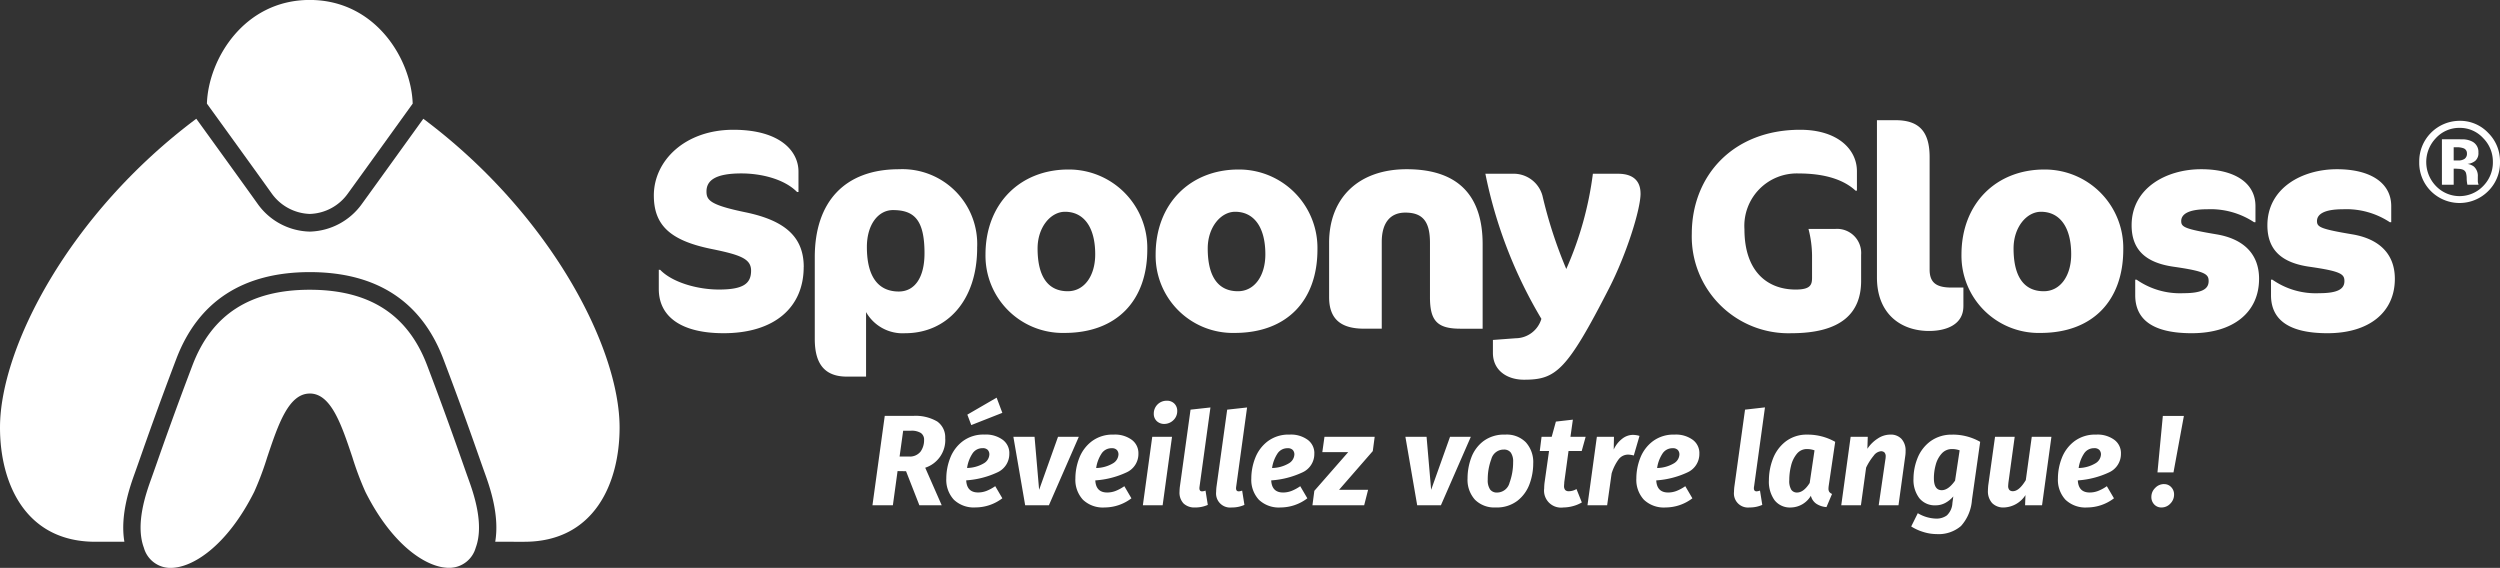 <svg id="Logo_Spoony" data-name="Logo / Spoony" xmlns="http://www.w3.org/2000/svg" width="279.763" height="63.548" viewBox="0 0 279.763 63.548">
  <rect x="0" y="0" width="279.763" height="63.548" fill="#333333" stroke="none"/>
  <path id="Tracé_1" data-name="Tracé 1" d="M106.016,35.543c0,4.509-3.255,7.41-8.96,7.41-4.713,0-7.255-1.829-7.255-4.95V35.859h.155c1.333,1.387,4.124,2.207,6.573,2.207,2.729,0,3.6-.662,3.6-2.113,0-1.324-1.178-1.766-4.434-2.428-4.651-.946-6.449-2.68-6.449-5.991,0-3.878,3.473-7.347,8.9-7.347,5.271,0,7.286,2.428,7.286,4.666v2.3h-.155c-1.426-1.45-4-2.081-6.232-2.081-2.915,0-3.907.788-3.907,2.018,0,.978.4,1.513,4.372,2.333,4.4.915,6.511,2.743,6.511,6.117ZM125.428,33.4c0,5.928-3.411,9.554-8.061,9.554a4.7,4.7,0,0,1-4.371-2.365v7.221h-2.139c-2.357,0-3.6-1.261-3.6-4.194V34.44c0-6.212,3.379-9.837,9.425-9.837a8.377,8.377,0,0,1,8.743,8.8Zm-5.891.63c0-3.72-1.116-4.855-3.535-4.855-1.612,0-2.914,1.576-2.914,4.13,0,3.689,1.551,4.982,3.565,4.982,1.86,0,2.883-1.671,2.883-4.257Zm6.824.126c0-5.739,3.907-9.522,9.27-9.522a8.777,8.777,0,0,1,8.836,8.954c0,5.675-3.379,9.333-9.27,9.333a8.642,8.642,0,0,1-8.836-8.765Zm12.278-.031c0-3.122-1.333-4.761-3.38-4.761-1.612,0-3.069,1.734-3.069,4.1,0,3.342,1.3,4.792,3.379,4.792,1.861,0,3.07-1.734,3.07-4.13Zm6.762.031c0-5.739,3.907-9.522,9.271-9.522a8.777,8.777,0,0,1,8.836,8.954c0,5.675-3.38,9.333-9.271,9.333a8.643,8.643,0,0,1-8.836-8.765Zm12.278-.031c0-3.122-1.333-4.761-3.379-4.761-1.612,0-3.07,1.734-3.07,4.1,0,3.342,1.3,4.792,3.379,4.792,1.861,0,3.07-1.734,3.07-4.13Zm24.311,8.324h-2.48c-2.6,0-3.41-.883-3.41-3.531V32.831c0-2.333-.775-3.374-2.76-3.374-1.705,0-2.636,1.167-2.636,3.279v9.711h-1.984c-2.511,0-3.907-1.009-3.907-3.531V32.831c0-4.982,3.255-8.229,8.681-8.229,6.046,0,8.5,3.247,8.5,8.387v9.459Zm17.676-15.134c0,1.829-1.612,6.874-3.5,10.563-4.775,9.333-5.984,10.279-9.549,10.279-1.892,0-3.473-1.041-3.473-3v-1.45l2.542-.189a3.03,3.03,0,0,0,2.883-2.175A51.411,51.411,0,0,1,182.3,25.107h3.07a3.341,3.341,0,0,1,3.318,2.459,50.55,50.55,0,0,0,2.666,8.2,38.321,38.321,0,0,0,2.977-10.657h2.821c1.7,0,2.511.82,2.511,2.207Zm24.683,9.774c0,3.594-2.2,5.865-7.813,5.865A10.823,10.823,0,0,1,205.4,31.822c0-6.464,4.589-11.635,12.123-11.635,4.217,0,6.356,2.207,6.356,4.635V27h-.155c-1.116-1.041-3.069-1.923-6.356-1.923a5.868,5.868,0,0,0-6.077,6.243c0,4.7,2.542,6.747,5.736,6.747,1.705,0,1.83-.568,1.83-1.356V34.282a12.243,12.243,0,0,0-.4-3h3.008a2.7,2.7,0,0,1,2.883,2.9v2.9Zm11.444,2.838c0,2.113-1.984,2.775-3.845,2.775-3.132,0-5.829-1.892-5.829-5.991V19.116H228.2c2.573,0,3.813,1.2,3.813,4.131V35.827c0,1.545.837,2.018,2.481,2.018h1.3v2.081Zm-.215-5.77c0-5.739,3.907-9.522,9.27-9.522a8.777,8.777,0,0,1,8.836,8.954c0,5.675-3.379,9.333-9.27,9.333a8.642,8.642,0,0,1-8.836-8.765Zm12.278-.031c0-3.122-1.333-4.761-3.38-4.761-1.612,0-3.069,1.734-3.069,4.1,0,3.342,1.3,4.792,3.379,4.792,1.86,0,3.07-1.734,3.07-4.13Zm21.024,2.743c0,3.72-2.852,6.085-7.534,6.085-4.651,0-6.325-1.734-6.325-4.257V36.962h.155a8.475,8.475,0,0,0,5.24,1.513c2.139,0,2.821-.5,2.821-1.356,0-.788-.4-1.1-3.937-1.608-3.07-.442-4.682-1.861-4.682-4.635,0-4.162,3.876-6.274,7.782-6.274,3.783,0,6.077,1.545,6.077,4.13v1.8h-.155a8.833,8.833,0,0,0-5.24-1.451c-2.2,0-2.914.6-2.914,1.324,0,.662.372.883,3.938,1.482,2.852.473,4.775,2.05,4.775,4.982Zm15.195,0c0,3.72-2.852,6.085-7.534,6.085-4.651,0-6.325-1.734-6.325-4.257V36.962h.155a8.475,8.475,0,0,0,5.24,1.513c2.139,0,2.821-.5,2.821-1.356,0-.788-.4-1.1-3.938-1.608-3.07-.442-4.682-1.861-4.682-4.635,0-4.162,3.876-6.274,7.782-6.274,3.783,0,6.077,1.545,6.077,4.13v1.8h-.155a8.833,8.833,0,0,0-5.24-1.451c-2.2,0-2.914.6-2.914,1.324,0,.662.372.883,3.938,1.482,2.852.473,4.775,2.05,4.775,4.982Z" transform="translate(-16.079 -5.665)" fill="#fff" fill-rule="evenodd"/>
  <path id="Tracé_2" data-name="Tracé 2" d="M318.864,19.983a3.54,3.54,0,0,0-2.655,1.147,3.862,3.862,0,0,0,.018,5.375,3.658,3.658,0,0,0,5.267-.006,3.755,3.755,0,0,0,1.092-2.706,3.714,3.714,0,0,0-1.086-2.663,3.519,3.519,0,0,0-2.637-1.147Zm4.519,3.81a4.458,4.458,0,0,1-1.355,3.3,4.529,4.529,0,0,1-6.377-.031,4.48,4.48,0,0,1-1.306-3.268,4.533,4.533,0,0,1,4.519-4.6,4.318,4.318,0,0,1,3.195,1.347,4.465,4.465,0,0,1,1.324,3.248Zm-3.7-.954a.583.583,0,0,0-.4-.58,2.156,2.156,0,0,0-.76-.106H318.2v1.478h.509a1.2,1.2,0,0,0,.718-.187.7.7,0,0,0,.258-.6Zm-2.8,3.511V21.256l1.395,0,1.033.01a2.379,2.379,0,0,1,.988.262,1.287,1.287,0,0,1,.668,1.216,1.13,1.13,0,0,1-.352.929,1.621,1.621,0,0,1-.868.343,1.683,1.683,0,0,1,.711.293,1.39,1.39,0,0,1,.442,1.141v.455a1.233,1.233,0,0,0,.009.15.783.783,0,0,0,.034.149l.043.144h-1.251a3.669,3.669,0,0,1-.08-.7,2.315,2.315,0,0,0-.08-.624.611.611,0,0,0-.368-.374,1.444,1.444,0,0,0-.448-.081l-.288-.019H318.2v1.8Z" transform="translate(-43.62 -5.674)" fill="#fff" fill-rule="evenodd"/>
  <path id="Tracé_3" data-name="Tracé 3" d="M43.776,27.912a5.426,5.426,0,0,0,4.263-2.29c1.429-1.966,6.228-8.633,7.252-10.055-.162-4.963-4.151-11.595-11.514-11.6S32.425,10.6,32.262,15.566c1.029,1.421,5.839,8.07,7.257,10.064a5.459,5.459,0,0,0,4.256,2.282Z" transform="translate(-9.108 -3.972)" fill="#fff"/>
  <path id="Tracé_4" data-name="Tracé 4" d="M64.553,66.271c7.862,0,10.663-6.6,10.663-12.784,0-8.888-7.694-23.888-21.964-34.553-1.513,2.1-5.581,7.751-6.878,9.535a7.393,7.393,0,0,1-5.816,3.092h-.02a7.356,7.356,0,0,1-5.822-3.1c-1.282-1.8-5.354-7.435-6.869-9.529C13.575,29.6,5.88,44.6,5.88,53.486c0,6.18,2.8,12.784,10.663,12.784H19.8c-.514-3.019.649-6.247,1.187-7.741.156-.432.35-.986.589-1.664.781-2.223,2.088-5.944,4.035-11.061,2.448-6.436,7.47-9.7,14.927-9.709h.023c7.457.007,12.479,3.273,14.927,9.709,1.946,5.116,3.253,8.837,4.034,11.061.238.678.433,1.232.589,1.664.538,1.493,1.7,4.721,1.187,7.741Z" transform="translate(-5.88 -5.644)" fill="#fff"/>
  <path id="Tracé_5" data-name="Tracé 5" d="M42.743,52.091c2.374,0,3.537,3.468,4.767,7.14a34.089,34.089,0,0,0,1.452,3.862c3.043,6.068,7,8.64,9.566,8.5a3.079,3.079,0,0,0,2.777-2.238c1-2.668-.281-6.221-.829-7.739-.157-.435-.354-.995-.594-1.68-.778-2.214-2.08-5.92-4.017-11.012-2.16-5.68-6.454-8.442-13.125-8.445s-10.965,2.766-13.126,8.445c-1.937,5.093-3.239,8.8-4.017,11.013-.24.685-.437,1.244-.594,1.679-.547,1.518-1.828,5.07-.828,7.739A3.078,3.078,0,0,0,26.953,71.6c2.569.142,6.524-2.437,9.57-8.512a34.074,34.074,0,0,0,1.449-3.854c1.231-3.672,2.393-7.14,4.767-7.14Z" transform="translate(-8.073 -8.054)" fill="#fff"/>
  <path id="Tracé_6" data-name="Tracé 6" d="M125.27,58.637a3.258,3.258,0,0,1-2.242,3.276l1.845,4.2h-2.5l-1.49-3.81-.95-.014-.525,3.824h-2.285l1.376-10h3.164a4.788,4.788,0,0,1,2.7.621,2.153,2.153,0,0,1,.9,1.9Zm-4.1,2.02a1.524,1.524,0,0,0,1.341-.555,2.189,2.189,0,0,0,.39-1.291.892.892,0,0,0-.362-.786,1.965,1.965,0,0,0-1.114-.253h-.865l-.4,2.886Zm11.268-.361a2.259,2.259,0,0,1-1.348,2.143,9.751,9.751,0,0,1-3.476.887q.071,1.356,1.334,1.356a2.624,2.624,0,0,0,.929-.173,4.664,4.664,0,0,0,.986-.534l.795,1.356a4.952,4.952,0,0,1-2.994,1.024,3.226,3.226,0,0,1-2.44-.873,3.287,3.287,0,0,1-.837-2.373,6.307,6.307,0,0,1,.433-2.28,4.286,4.286,0,0,1,1.4-1.876,3.859,3.859,0,0,1,2.441-.75,3.176,3.176,0,0,1,2.05.592,1.849,1.849,0,0,1,.731,1.5Zm-4.725,1.645a3.811,3.811,0,0,0,1.894-.534,1.217,1.217,0,0,0,.6-.981.737.737,0,0,0-.177-.5.749.749,0,0,0-.589-.2,1.319,1.319,0,0,0-1.149.635,3.974,3.974,0,0,0-.582,1.587Zm.468-4.8-.44-1.169,3.278-1.9.639,1.7Zm6.032,8.975-1.32-7.662h2.37l.511,5.931,2.114-5.931h2.327l-3.348,7.662ZM146.885,60.3a2.259,2.259,0,0,1-1.348,2.143,9.757,9.757,0,0,1-3.476.887q.07,1.356,1.334,1.356a2.628,2.628,0,0,0,.929-.173,4.675,4.675,0,0,0,.986-.534l.794,1.356a4.951,4.951,0,0,1-2.994,1.024,3.227,3.227,0,0,1-2.441-.873,3.287,3.287,0,0,1-.837-2.373,6.308,6.308,0,0,1,.433-2.28,4.283,4.283,0,0,1,1.4-1.876,3.858,3.858,0,0,1,2.44-.75,3.176,3.176,0,0,1,2.05.592,1.848,1.848,0,0,1,.731,1.5Zm-4.725,1.645a3.811,3.811,0,0,0,1.894-.534,1.217,1.217,0,0,0,.6-.981.737.737,0,0,0-.177-.5.749.749,0,0,0-.589-.2,1.32,1.32,0,0,0-1.149.635,3.974,3.974,0,0,0-.582,1.587Zm5.223,4.17,1.05-7.662h2.213l-1.05,7.662Zm2.668-11.7a1.149,1.149,0,0,1,.859.325,1.132,1.132,0,0,1,.319.83,1.376,1.376,0,0,1-.418,1.01,1.466,1.466,0,0,1-1.043.433,1.194,1.194,0,0,1-.844-.332,1.11,1.11,0,0,1-.319-.822,1.429,1.429,0,0,1,1.447-1.443Zm3.676,9.61a.789.789,0,0,0-.014.173.4.4,0,0,0,.078.281.316.316,0,0,0,.235.079,1.328,1.328,0,0,0,.369-.086l.255,1.6a3.4,3.4,0,0,1-1.419.289,1.763,1.763,0,0,1-1.292-.447,1.745,1.745,0,0,1-.454-1.3q0-.158.028-.5l1.206-8.7,2.227-.245-1.22,8.859Zm4.1,0a.79.79,0,0,0-.014.173.4.4,0,0,0,.078.281.314.314,0,0,0,.234.079,1.327,1.327,0,0,0,.369-.086l.255,1.6a3.4,3.4,0,0,1-1.419.289,1.574,1.574,0,0,1-1.746-1.746c0-.105.01-.274.029-.5l1.206-8.7,2.227-.245-1.22,8.859ZM166.57,60.3a2.259,2.259,0,0,1-1.348,2.143,9.756,9.756,0,0,1-3.476.887q.07,1.356,1.334,1.356a2.628,2.628,0,0,0,.929-.173,4.675,4.675,0,0,0,.986-.534l.795,1.356a4.953,4.953,0,0,1-2.994,1.024,3.225,3.225,0,0,1-2.44-.873,3.285,3.285,0,0,1-.837-2.373,6.308,6.308,0,0,1,.433-2.28,4.287,4.287,0,0,1,1.4-1.876,3.858,3.858,0,0,1,2.441-.75,3.176,3.176,0,0,1,2.05.592,1.848,1.848,0,0,1,.731,1.5Zm-4.725,1.645a3.811,3.811,0,0,0,1.894-.534,1.218,1.218,0,0,0,.6-.981.735.735,0,0,0-.178-.5.749.749,0,0,0-.589-.2,1.32,1.32,0,0,0-1.149.635,3.981,3.981,0,0,0-.582,1.587Zm7.494,2.439h3.249l-.44,1.731h-5.789l.213-1.616,3.788-4.329h-2.895l.241-1.717h5.619l-.213,1.6Zm8.743,1.731-1.32-7.662h2.37l.511,5.931,2.114-5.931h2.327l-3.348,7.662Zm9.835-7.907a3,3,0,0,1,2.32.858,3.3,3.3,0,0,1,.83,2.374,6.632,6.632,0,0,1-.411,2.294,4.19,4.19,0,0,1-1.355,1.875,3.789,3.789,0,0,1-2.433.75,3.061,3.061,0,0,1-2.32-.866,3.317,3.317,0,0,1-.83-2.395,6.62,6.62,0,0,1,.411-2.3,4.107,4.107,0,0,1,1.355-1.854,3.843,3.843,0,0,1,2.433-.736Zm-.156,1.674a1.423,1.423,0,0,0-1.384,1.068,6.431,6.431,0,0,0-.4,2.294,1.826,1.826,0,0,0,.263,1.1.925.925,0,0,0,.787.346,1.447,1.447,0,0,0,1.391-1.1,6.651,6.651,0,0,0,.4-2.309,1.733,1.733,0,0,0-.262-1.061.934.934,0,0,0-.788-.339Zm6.784,3.694q-.028.288-.028.361a.682.682,0,0,0,.128.469.54.54,0,0,0,.411.137,1.691,1.691,0,0,0,.852-.245l.6,1.5a4.018,4.018,0,0,1-1.022.418,4.176,4.176,0,0,1-1.05.144,1.9,1.9,0,0,1-2.143-2.135,5.291,5.291,0,0,1,.043-.649l.5-3.535h-1.036L192,58.45h1.135l.468-1.7,1.9-.217-.27,1.919h1.7l-.44,1.587h-1.475l-.483,3.535Zm7.663-5.339a2.6,2.6,0,0,1,.752.115l-.639,2.193a2.709,2.709,0,0,0-.624-.1,1.33,1.33,0,0,0-1.086.548,5.216,5.216,0,0,0-.773,1.573l-.5,3.549h-2.2l1.05-7.662h1.915l-.029,1.428a3.157,3.157,0,0,1,.951-1.212,1.962,1.962,0,0,1,1.178-.433Zm7.45,2.063a2.258,2.258,0,0,1-1.348,2.143,9.756,9.756,0,0,1-3.476.887q.071,1.356,1.334,1.356a2.626,2.626,0,0,0,.929-.173,4.676,4.676,0,0,0,.986-.534l.795,1.356a4.952,4.952,0,0,1-2.994,1.024,3.226,3.226,0,0,1-2.44-.873,3.285,3.285,0,0,1-.837-2.373,6.308,6.308,0,0,1,.433-2.28,4.286,4.286,0,0,1,1.4-1.876,3.858,3.858,0,0,1,2.44-.75,3.178,3.178,0,0,1,2.051.592,1.849,1.849,0,0,1,.73,1.5Zm-4.725,1.645a3.809,3.809,0,0,0,1.894-.534,1.218,1.218,0,0,0,.6-.981.737.737,0,0,0-.177-.5.749.749,0,0,0-.589-.2,1.319,1.319,0,0,0-1.149.635,3.967,3.967,0,0,0-.582,1.587Zm10.843,2.078a.791.791,0,0,0-.014.173.4.4,0,0,0,.078.281.314.314,0,0,0,.234.079,1.325,1.325,0,0,0,.369-.086l.256,1.6a3.4,3.4,0,0,1-1.419.289,1.574,1.574,0,0,1-1.745-1.746q0-.158.029-.5l1.206-8.7L217,55.16l-1.22,8.859Zm5.989-5.815a6.248,6.248,0,0,1,3.094.808l-.724,4.906a3.136,3.136,0,0,0-.028.317.638.638,0,0,0,.1.39.737.737,0,0,0,.3.216l-.624,1.472a2.345,2.345,0,0,1-1.128-.368,1.5,1.5,0,0,1-.617-.9,2.655,2.655,0,0,1-2.228,1.313,2.183,2.183,0,0,1-1.838-.815,3.555,3.555,0,0,1-.631-2.229,6.71,6.71,0,0,1,.44-2.381,4.447,4.447,0,0,1,1.419-1.948,3.839,3.839,0,0,1,2.469-.779Zm-.057,1.616a1.423,1.423,0,0,0-1.142.534,3.271,3.271,0,0,0-.646,1.328,6.635,6.635,0,0,0-.2,1.616,1.887,1.887,0,0,0,.227,1.075.745.745,0,0,0,.639.311q.738,0,1.419-1.068l.54-3.651a2.511,2.511,0,0,0-.837-.145Zm9.282-1.616a1.634,1.634,0,0,1,1.285.476,1.923,1.923,0,0,1,.461,1.371,3.239,3.239,0,0,1-.029.49l-.766,5.57h-2.213l.737-5.065a1.97,1.97,0,0,0,.043-.375.635.635,0,0,0-.142-.477.568.568,0,0,0-.4-.13,1.146,1.146,0,0,0-.795.491,6.5,6.5,0,0,0-.852,1.342l-.582,4.214h-2.2l1.05-7.662h1.916l-.043,1.342a3.9,3.9,0,0,1,1.171-1.155,2.536,2.536,0,0,1,1.355-.433Zm7,0a6.194,6.194,0,0,1,3.093.808l-.922,6.508a4.849,4.849,0,0,1-1.228,2.914,3.841,3.841,0,0,1-2.745.9,5,5,0,0,1-1.454-.231,5.5,5.5,0,0,1-1.369-.621l.738-1.486a4.188,4.188,0,0,0,2.043.606,1.95,1.95,0,0,0,1.213-.361,2.027,2.027,0,0,0,.617-1.385l.1-.736a3.1,3.1,0,0,1-.9.729,2.256,2.256,0,0,1-1.072.267,2.216,2.216,0,0,1-1.837-.808,3.367,3.367,0,0,1-.646-2.165,6.224,6.224,0,0,1,.447-2.3,4.325,4.325,0,0,1,1.433-1.883,4,4,0,0,1,2.49-.75Zm-.043,1.616a1.515,1.515,0,0,0-1.171.505,3,3,0,0,0-.667,1.255,5.64,5.64,0,0,0-.206,1.5q0,1.343.88,1.342.738,0,1.49-1.068l.511-3.391a2.6,2.6,0,0,0-.837-.145Zm8.161,6.291.043-1.14a2.987,2.987,0,0,1-2.384,1.385,1.758,1.758,0,0,1-1.355-.5,1.973,1.973,0,0,1-.461-1.393q0-.159.029-.534l.766-5.483h2.2l-.7,5.108c-.019.192-.029.317-.029.375a.657.657,0,0,0,.135.469.524.524,0,0,0,.39.137q.7,0,1.447-1.241l.667-4.848h2.2l-1.05,7.662ZM256.834,60.3a2.259,2.259,0,0,1-1.348,2.143,9.756,9.756,0,0,1-3.476.887q.07,1.356,1.334,1.356a2.628,2.628,0,0,0,.929-.173,4.675,4.675,0,0,0,.986-.534l.795,1.356a4.953,4.953,0,0,1-2.994,1.024,3.225,3.225,0,0,1-2.44-.873,3.285,3.285,0,0,1-.837-2.373,6.308,6.308,0,0,1,.433-2.28,4.286,4.286,0,0,1,1.4-1.876,3.858,3.858,0,0,1,2.44-.75,3.176,3.176,0,0,1,2.05.592,1.848,1.848,0,0,1,.731,1.5Zm-4.725,1.645A3.811,3.811,0,0,0,254,61.407a1.218,1.218,0,0,0,.6-.981.735.735,0,0,0-.178-.5.749.749,0,0,0-.589-.2,1.32,1.32,0,0,0-1.149.635,3.981,3.981,0,0,0-.582,1.587Zm8.814.49.6-6.32h2.356l-1.163,6.32Zm.738,1.313a1.054,1.054,0,0,1,.8.339,1.164,1.164,0,0,1,.32.83,1.409,1.409,0,0,1-.419,1.01,1.328,1.328,0,0,1-.987.433,1.072,1.072,0,0,1-.816-.339,1.184,1.184,0,0,1-.319-.844,1.38,1.38,0,0,1,.425-1,1.35,1.35,0,0,1,.993-.433Z" transform="translate(-19.491 -9.572)" fill="#fff" fill-rule="evenodd"/>
</svg>
